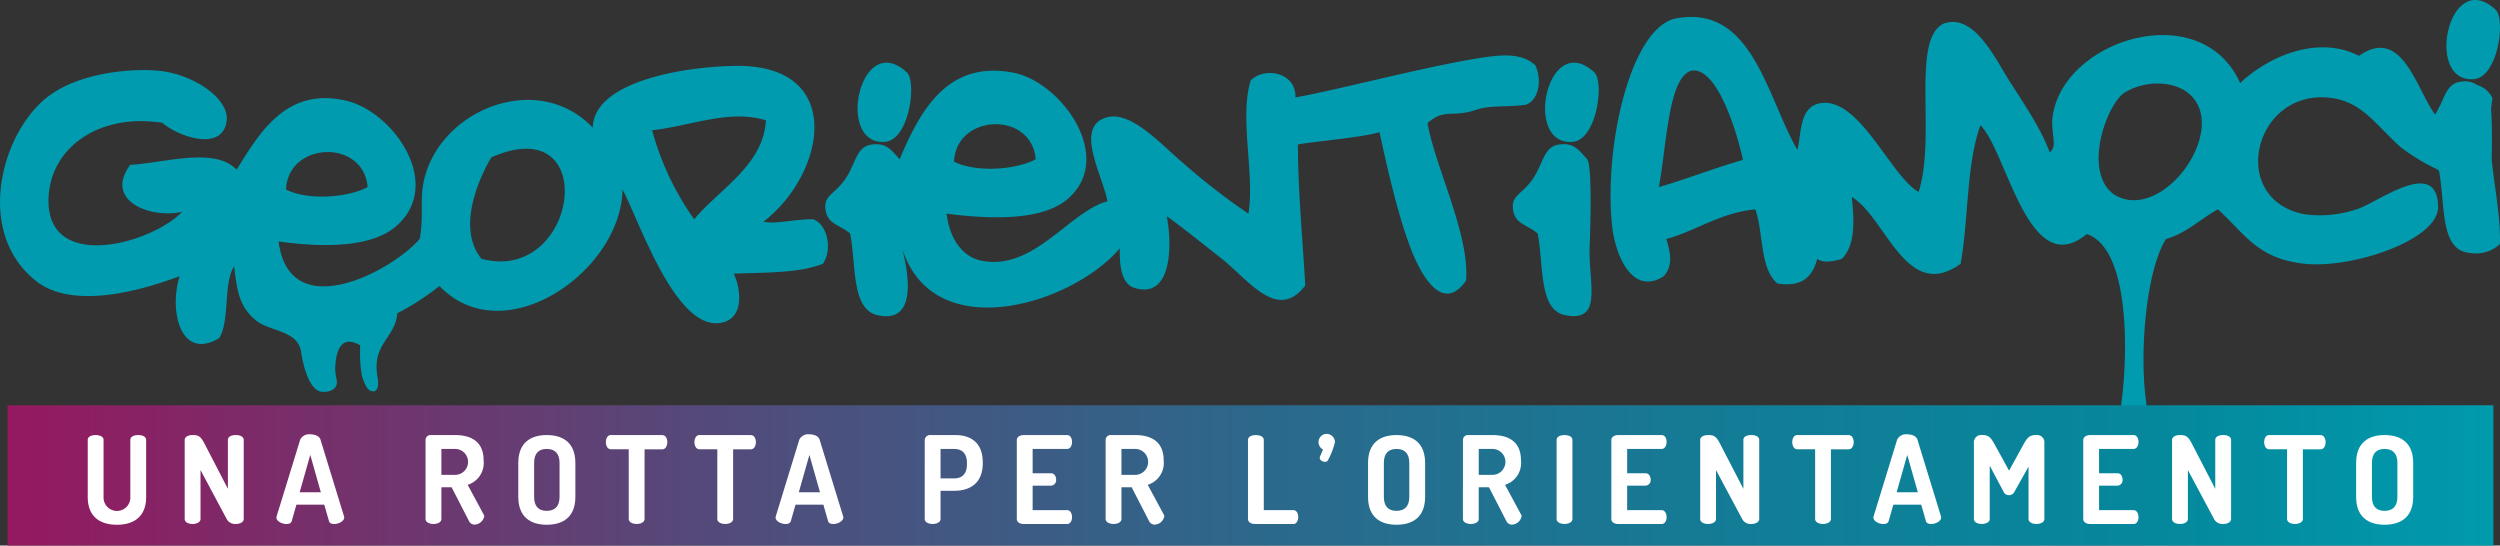 <?xml version="1.0" encoding="UTF-8"?> <svg xmlns="http://www.w3.org/2000/svg" xmlns:xlink="http://www.w3.org/1999/xlink" width="303.915" height="66.316" viewBox="0 0 303.915 66.316"><rect x="0" y="0" width="303.915" height="66.316" fill="#333333" stroke="none"/><defs><linearGradient id="linear-gradient" y1="0.5" x2="1" y2="0.5" gradientUnits="objectBoundingBox"><stop offset="0" stop-color="#97175e"></stop><stop offset="0.121" stop-color="#782e6a"></stop><stop offset="0.319" stop-color="#4d4f7d"></stop><stop offset="0.511" stop-color="#2b698c"></stop><stop offset="0.693" stop-color="#137c96"></stop><stop offset="0.861" stop-color="#05889c"></stop><stop offset="1" stop-color="#009bae"></stop></linearGradient></defs><g id="logo" transform="translate(-54.837 -42.058)"><path id="Tracciato_501" data-name="Tracciato 501" d="M162.4,59.307c2.985-.217,3.883-7.226,2.706-8.421C159.383,45.53,156.364,59.744,162.4,59.307Zm85.678,12.931s.426-9.952-.3-10.826c-1.148-1.3-1.663-1.978-3.308-1.8-2,.21-1.972,2.274-3.308,4.21-1.305,1.89-2.587,1.941-2.406,3.609.207,1.907,1.706,1.9,3.007,3.007.745,3.787.111,9.268,3.308,9.923C249.706,81.305,247.977,76.644,248.077,72.237Zm-2.1-12.931c2.985-.217,3.883-7.226,2.706-8.421C242.956,45.53,239.937,59.744,245.972,59.307ZM240.283,54.8c1.544-.462,2.079-2.886,1.2-4.812-1.6-1.433-3.767-1.345-6.616-.9-6.789,1.057-17.384,3.9-22.553,4.812.126-2.9-3.507-3.827-5.413-2.106-1.449,4.442.5,11.513-.3,16.239a80.833,80.833,0,0,1-8.119-6.315c-2.417-2.027-6.1-6.166-9.021-5.413-4.142,1.066-.555,7.077,0,10.224-4.608,1.223-8.981,8.528-15.336,7.217-2.293-.473-3.859-2.681-4.21-5.714,5.244.683,11.617.9,14.735-1.8,5.811-5.042-.8-14.211-6.616-15.337-8.117-1.571-11.411,4.8-13.833,10.526-1.148-1.3-1.663-1.978-3.308-1.8-2,.21-1.972,2.274-3.308,4.21-1.305,1.89-2.587,1.941-2.406,3.609.208,1.907,1.706,1.9,3.007,3.007.745,3.787.126,9.2,3.308,9.923,4.474,1.017,4.066-4.053,3.007-8.119,3.813,12.031,20.715,6.8,26.463,0-.049,2.537.344,4.363,1.8,4.811,4.623,1.421,4.569-5.426,3.909-8.721,1.7,1.209,4.023,3.066,6.616,5.112,3.387,2.675,6.848,7.75,10.224,3.308-.321-5.695-.868-11.162-.9-17.141,2.242-.4,8.044-.877,9.923-1.5.532,2.4,2.035,9.665,3.909,14.434,1.508,3.764,4.008,7.357,6.616,3.609.461-5.575-3.792-13.915-4.685-19.137,2.086-1.845,2.969-.624,5.888-1.612C235.941,54.83,237.913,55.107,240.283,54.8Zm-59.541,6.616c-2.459,1.335-7.3,1.609-9.924.3C171.046,55.884,180.231,55.5,180.743,61.412ZM94.091,89.7c1.55,0,1.808-.868,1.668-1.479a8.524,8.524,0,0,1-.177-1.26c.049-2.069.611-4.331,3.047-2.917a17.157,17.157,0,0,0,.161,3.479s.406,1.886,1.2,2.084c1.127.281.748-1.653.748-1.653-.748-4.158,2.12-4.7,2.406-7.818a30.475,30.475,0,0,0,5.112-3.308c7.906,8.184,22.13-1.86,22.253-11.728,1.934,3.509,6.277,16.819,11.728,16.238,3.144-.335,2.7-4.1,1.8-6.014,3.859-.15,7.971-.048,10.826-1.2,1.231-1.725.534-4.862-1.2-5.413-2.012-.044-4.679.646-6.014.3,7.582-5.851,10.023-19.07-3.308-18.945-6.229.058-17.357,1.867-17.441,7.518-6.8-7.186-19.173-2.005-20.651,7.059-.316,1.936.082,4.069-.4,6.473-3.393,3.935-15.843,10.545-17.141.3,5.189.709,11.2.82,14.29-1.863,5.855-5.08-.348-13.982-6.171-15.277-7.084-1.577-10.293,3.648-13.231,8.42-2.6-2.833-8.884-.808-12.931-.6-3.225,4.369,2.454,6.581,6.315,5.714-3.9,4-16.685,7.408-16.238-1.8.29-5.975,6.08-10.225,13.833-9.021,1.974,1.719,7.413,3.574,7.818-.3.278-2.657-4-5.567-8.119-6.015-3.248-.354-9.952.154-13.833,3.308-5.585,4.539-8.618,16.438-1.2,22.253,4.35,3.411,12.346,1.306,17.441-.6-1.34,4.138.09,10.367,4.811,7.518,1.317-2.192.456-6.561,1.8-8.721.377,2.861.536,4.877,2.706,6.616,1.688,1.319,4.866,1.149,5.413,3.609C91.412,84.646,92.03,89.7,94.091,89.7Zm5.44-24.9c-2.439,1.315-7.326,1.635-9.923.3C89.835,59.271,99.021,58.889,99.531,64.8Zm13.833,8.721c-2.875-3.536-.625-9.229,1.2-12.329C128.046,55.239,125.137,76.66,113.364,73.52Zm25.861-4.811a33.774,33.774,0,0,1-5.112-10.826c4.5-.45,9.355-2.593,13.833-1.2C147.658,62.133,142.289,65.035,139.225,68.709ZM315.743,90.963c-.868-6.092,0-16.027,2.406-19.848,2.566-.743,4.173-2.444,6.315-3.609,3.313,3.021,4.8,6,10.525,6.616,5.783.62,16.288-2.884,16.238-6.916-.077-6.218-7.5-.4-9.923.3a14.089,14.089,0,0,1-6.315.6c-9.459-1.834-6.109-15.441,3.308-14.133,3.722.515,5.317,3.23,8.42,6.014a24.236,24.236,0,0,0,4.408,2.657c.071.054.141.108.21.167.745,3.787.112,9.269,3.308,9.923a5.711,5.711,0,0,0,.968.119,4.114,4.114,0,0,0,3.133-1.138c.088-3.255-.635-6.652-1-10.256.042-2,.054-4.508-.079-6.115.046-.453.1-.911.176-1.371a3.17,3.17,0,0,0-1.9-1.6,2.609,2.609,0,0,0-1.9-.392c-1.552.164-1.884,1.443-2.578,2.913a5.436,5.436,0,0,0-.364.7c-.073.13-.152.259-.235.39-2.292-3.074-3.987-10.827-9.261-7.133-5.179-2.683-11.358.333-14.434,3.308-4.806-10.716-22.051-5.162-22.854,4.511-.037,2.232.614,3.128-.3,3.909-1.176-3.15-3.3-6.12-5.112-9.022-1.661-2.666-4.219-7.966-7.819-6.616-3.96,2.009-.842,13.683-3.007,20.449C284.772,63.58,281,54.1,276.35,54.575c-2.782.284-2.494,3.519-3.007,5.714-3.782-6.543-5.51-17.943-15.036-15.938-5.385,1.563-8.442,15.608-7.518,24.96.382,3.861,2.516,8.768,6.315,6.315,1.124-1.278.823-2.8.3-4.511,3.763-1.049,6.46-3.163,10.826-3.609,1.007,2.9.532,7.286,2.706,9.021,3.078.471,4.276-.936,4.811-3.007.675.587,2.262.262,3.007,0,1.642-1.714,1.5-4.5,1.2-7.518,4.159,2.474,6.624,12.894,13.231,8.119.974-5.441.686-12.146,2.406-16.84,3.255,3.233,5.833,19.089,12.931,13.231,5.4,1.808,4.941,15.247,4.21,20.45,0,0-.253,1.738,1.354,1.738A1.485,1.485,0,0,0,315.743,90.963ZM256.5,64.8c.948-5.066,1.135-13.279,3.909-14.134,2.833-.61,5.277,6.15,6.315,10.826C263.23,62.5,260,63.785,256.5,64.8Zm55.331.9c-3.8-2.712-.992-10.74,1.2-12.329,2.647-1.661,6.053-1.429,7.819,0C326.086,57.6,317.722,69.362,311.834,65.7Zm43.711-14.016c2.986-.217,3.883-7.225,2.706-8.42C352.529,37.91,349.51,52.124,355.545,51.685Z" fill="#009bae"></path><g id="Raggruppa_1215" data-name="Raggruppa 1215" transform="translate(55.754 91.326)"><rect id="Rettangolo_29" data-name="Rettangolo 29" width="302.196" height="17.048" fill="url(#linear-gradient)"></rect><g id="Raggruppa_1214" data-name="Raggruppa 1214" transform="translate(9.748 3.472)"><path id="Tracciato_502" data-name="Tracciato 502" d="M77.749,130.588c0-.414.473-.592.962-.592.473,0,.962.177.962.592v6.923c0,2.471-1.568,3.388-3.55,3.388-2,0-3.551-.917-3.551-3.388v-6.923c0-.414.473-.592.962-.592.473,0,.962.177.962.592v6.923a1.629,1.629,0,1,0,3.254,0Z" transform="translate(-72.571 -129.848)" fill="#fff"></path><path id="Tracciato_503" data-name="Tracciato 503" d="M97.273,140.2l-3.18-5.947V140.2c0,.4-.488.606-.962.606-.488,0-.962-.207-.962-.606v-9.6c0-.414.473-.606.962-.606.7,0,.977.148,1.435,1.021l2.855,5.518v-5.947c0-.414.473-.592.962-.592.473,0,.962.177.962.592V140.2c0,.4-.488.606-.962.606A1.156,1.156,0,0,1,97.273,140.2Z" transform="translate(-80.382 -129.848)" fill="#fff"></path><path id="Tracciato_504" data-name="Tracciato 504" d="M110.711,139.952a.834.834,0,0,1,.029-.148L113.6,130.5a1.2,1.2,0,0,1,1.228-.651c.562,0,1.11.207,1.243.651l2.855,9.305a.646.646,0,0,1,.029.148c0,.459-.7.8-1.212.8-.325,0-.577-.1-.651-.385l-.563-1.967h-3.388l-.562,1.967c-.074.281-.325.385-.651.385C111.406,140.751,110.711,140.425,110.711,139.952Zm5.4-3.062-1.286-4.541-1.288,4.541Z" transform="translate(-87.773 -129.789)" fill="#fff"></path><path id="Tracciato_505" data-name="Tracciato 505" d="M140.858,130.588a.6.6,0,0,1,.622-.592h2.929c1.938,0,3.506.74,3.506,3.091a2.781,2.781,0,0,1-1.938,2.959l1.938,3.595a.407.407,0,0,1,.074.236,1.244,1.244,0,0,1-1.2,1.006.756.756,0,0,1-.666-.459l-2.1-4.082h-1.242V140.2c0,.4-.473.606-.962.606-.473,0-.962-.207-.962-.606Zm1.924,1.095v3.151h1.627a1.576,1.576,0,1,0,0-3.151Z" transform="translate(-99.789 -129.848)" fill="#fff"></path><path id="Tracciato_506" data-name="Tracciato 506" d="M159.6,137.511v-4.128c0-2.47,1.508-3.387,3.462-3.387s3.476.917,3.476,3.387v4.128c0,2.471-1.524,3.388-3.476,3.388S159.6,139.981,159.6,137.511Zm5.015-4.128c0-1.169-.592-1.7-1.553-1.7-.977,0-1.539.532-1.539,1.7v4.128c0,1.169.562,1.7,1.539,1.7.961,0,1.553-.533,1.553-1.7Z" transform="translate(-107.258 -129.848)" fill="#fff"></path><path id="Tracciato_507" data-name="Tracciato 507" d="M184.165,130c.414,0,.607.444.607.858,0,.459-.222.873-.607.873h-2.16V140.2c0,.4-.488.606-.962.606s-.961-.207-.961-.606v-8.476h-2.175c-.385,0-.607-.4-.607-.873,0-.414.192-.858.607-.858Z" transform="translate(-114.314 -129.848)" fill="#fff"></path><path id="Tracciato_508" data-name="Tracciato 508" d="M202.067,130c.414,0,.607.444.607.858,0,.459-.222.873-.607.873h-2.16V140.2c0,.4-.488.606-.961.606-.488,0-.962-.207-.962-.606v-8.476H195.81c-.385,0-.607-.4-.607-.873,0-.414.192-.858.607-.858Z" transform="translate(-121.449 -129.848)" fill="#fff"></path><path id="Tracciato_509" data-name="Tracciato 509" d="M211.605,139.952a.894.894,0,0,1,.029-.148l2.855-9.305a1.2,1.2,0,0,1,1.228-.651c.562,0,1.11.207,1.243.651l2.855,9.305a.68.68,0,0,1,.029.148c0,.459-.7.8-1.213.8-.325,0-.577-.1-.651-.385l-.563-1.967h-3.387l-.562,1.967c-.074.281-.325.385-.651.385C212.3,140.751,211.605,140.425,211.605,139.952Zm5.4-3.062-1.287-4.541-1.287,4.541Z" transform="translate(-127.987 -129.789)" fill="#fff"></path><path id="Tracciato_510" data-name="Tracciato 510" d="M241.753,130.588a.652.652,0,0,1,.725-.592h2.973c1.879,0,3.358.9,3.358,3.328v.089c0,2.426-1.524,3.358-3.476,3.358h-1.657V140.2c0,.4-.488.606-.962.606-.488,0-.962-.207-.962-.606Zm1.923,1.095v3.58h1.657c.962,0,1.553-.547,1.553-1.7v-.177c0-1.154-.591-1.7-1.553-1.7Z" transform="translate(-140.003 -129.848)" fill="#fff"></path><path id="Tracciato_511" data-name="Tracciato 511" d="M262.291,134.641h2.249c.384,0,.606.37.606.77a.669.669,0,0,1-.606.739h-2.249v2.973h4.186c.385,0,.606.4.606.858,0,.4-.192.828-.606.828h-5.266c-.429,0-.844-.207-.844-.606v-9.6c0-.4.414-.606.844-.606h5.266c.414,0,.606.429.606.829,0,.458-.221.858-.606.858h-4.186Z" transform="translate(-147.423 -129.848)" fill="#fff"></path><path id="Tracciato_512" data-name="Tracciato 512" d="M278.319,130.588a.6.6,0,0,1,.622-.592h2.929c1.938,0,3.506.74,3.506,3.091a2.781,2.781,0,0,1-1.938,2.959l1.938,3.595a.407.407,0,0,1,.074.236,1.244,1.244,0,0,1-1.2,1.006.756.756,0,0,1-.666-.459l-2.1-4.082h-1.242V140.2c0,.4-.474.606-.962.606-.473,0-.962-.207-.962-.606Zm1.924,1.095v3.151h1.627a1.576,1.576,0,1,0,0-3.151Z" transform="translate(-154.577 -129.848)" fill="#fff"></path><path id="Tracciato_513" data-name="Tracciato 513" d="M307.933,140.81c-.429,0-.843-.207-.843-.606v-9.616c0-.414.473-.592.961-.592s.962.177.962.592v8.535h3.609c.385,0,.577.414.577.844,0,.414-.192.843-.577.843Z" transform="translate(-166.045 -129.848)" fill="#fff"></path><path id="Tracciato_514" data-name="Tracciato 514" d="M323.349,130.741a8.406,8.406,0,0,1-.829,2.174.393.393,0,0,1-.385.237c-.266,0-.636-.177-.636-.5a.4.4,0,0,1,.059-.207l.34-.784a1.036,1.036,0,0,1-.547-.9,1,1,0,0,1,.991-1.006A1.014,1.014,0,0,1,323.349,130.741Z" transform="translate(-171.729 -129.75)" fill="#fff"></path><path id="Tracciato_515" data-name="Tracciato 515" d="M331.361,137.511v-4.128c0-2.47,1.509-3.387,3.462-3.387s3.476.917,3.476,3.387v4.128c0,2.471-1.524,3.388-3.476,3.388S331.361,139.981,331.361,137.511Zm5.015-4.128c0-1.169-.591-1.7-1.553-1.7-.977,0-1.538.532-1.538,1.7v4.128c0,1.169.562,1.7,1.538,1.7.962,0,1.553-.533,1.553-1.7Z" transform="translate(-175.719 -129.848)" fill="#fff"></path><path id="Tracciato_516" data-name="Tracciato 516" d="M350.541,130.588a.6.6,0,0,1,.621-.592h2.929c1.938,0,3.506.74,3.506,3.091a2.781,2.781,0,0,1-1.938,2.959l1.938,3.595a.4.4,0,0,1,.074.236,1.244,1.244,0,0,1-1.2,1.006.756.756,0,0,1-.665-.459l-2.1-4.082h-1.243V140.2c0,.4-.473.606-.962.606-.473,0-.962-.207-.962-.606Zm1.923,1.095v3.151h1.627a1.576,1.576,0,1,0,0-3.151Z" transform="translate(-183.363 -129.848)" fill="#fff"></path><path id="Tracciato_517" data-name="Tracciato 517" d="M369.476,130.588c0-.414.473-.592.961-.592s.962.177.962.592V140.2c0,.4-.489.606-.962.606s-.961-.207-.961-.606Z" transform="translate(-190.91 -129.848)" fill="#fff"></path><path id="Tracciato_518" data-name="Tracciato 518" d="M382.464,134.641h2.249c.384,0,.606.37.606.77a.669.669,0,0,1-.606.739h-2.249v2.973h4.187c.385,0,.606.4.606.858,0,.4-.192.828-.606.828h-5.267c-.429,0-.843-.207-.843-.606v-9.6c0-.4.414-.606.843-.606h5.267c.414,0,.606.429.606.829,0,.458-.221.858-.606.858h-4.187Z" transform="translate(-195.321 -129.848)" fill="#fff"></path><path id="Tracciato_519" data-name="Tracciato 519" d="M403.6,140.2l-3.181-5.947V140.2c0,.4-.488.606-.962.606-.488,0-.962-.207-.962-.606v-9.6c0-.414.473-.606.962-.606.7,0,.977.148,1.436,1.021l2.855,5.518v-5.947c0-.414.473-.592.961-.592s.962.177.962.592V140.2c0,.4-.488.606-.962.606A1.155,1.155,0,0,1,403.6,140.2Z" transform="translate(-202.475 -129.848)" fill="#fff"></path><path id="Tracciato_520" data-name="Tracciato 520" d="M423.971,130c.414,0,.606.444.606.858,0,.459-.222.873-.606.873h-2.16V140.2c0,.4-.488.606-.962.606-.488,0-.962-.207-.962-.606v-8.476h-2.174c-.384,0-.607-.4-.607-.873,0-.414.193-.858.607-.858Z" transform="translate(-209.895 -129.848)" fill="#fff"></path><path id="Tracciato_521" data-name="Tracciato 521" d="M433.51,139.952a.837.837,0,0,1,.029-.148l2.855-9.305a1.2,1.2,0,0,1,1.228-.651c.562,0,1.109.207,1.243.651l2.855,9.305a.644.644,0,0,1,.029.148c0,.459-.7.8-1.213.8-.325,0-.577-.1-.651-.385l-.562-1.967h-3.388l-.562,1.967c-.074.281-.325.385-.651.385C434.205,140.751,433.51,140.425,433.51,139.952Zm5.4-3.062-1.286-4.541-1.288,4.541Z" transform="translate(-216.433 -129.789)" fill="#fff"></path><path id="Tracciato_522" data-name="Tracciato 522" d="M458.733,136.919a.7.7,0,0,1-.651.385.681.681,0,0,1-.636-.385l-1.7-3.2v6.48c0,.4-.489.606-.962.606-.488,0-.962-.207-.962-.606v-9.246a.883.883,0,0,1,.962-.961c.7,0,1.006.148,1.494,1.021l1.82,3.314,1.819-3.314c.489-.873.814-1.021,1.51-1.021a.883.883,0,0,1,.961.961V140.2c0,.4-.488.606-.961.606-.489,0-.962-.207-.962-.606v-6.361Z" transform="translate(-224.528 -129.848)" fill="#fff"></path><path id="Tracciato_523" data-name="Tracciato 523" d="M477.851,134.641H480.1c.385,0,.607.37.607.77a.669.669,0,0,1-.607.739h-2.248v2.973h4.186c.385,0,.606.4.606.858,0,.4-.192.828-.606.828h-5.267c-.429,0-.843-.207-.843-.606v-9.6c0-.4.414-.606.843-.606h5.267c.414,0,.606.429.606.829,0,.458-.221.858-.606.858h-4.186Z" transform="translate(-233.34 -129.848)" fill="#fff"></path><path id="Tracciato_524" data-name="Tracciato 524" d="M498.983,140.2l-3.18-5.947V140.2c0,.4-.488.606-.962.606-.488,0-.962-.207-.962-.606v-9.6c0-.414.473-.606.962-.606.7,0,.977.148,1.435,1.021l2.855,5.518v-5.947c0-.414.473-.592.962-.592.473,0,.962.177.962.592V140.2c0,.4-.488.606-.962.606A1.156,1.156,0,0,1,498.983,140.2Z" transform="translate(-240.495 -129.848)" fill="#fff"></path><path id="Tracciato_525" data-name="Tracciato 525" d="M519.357,130c.415,0,.607.444.607.858,0,.459-.222.873-.607.873H517.2V140.2c0,.4-.488.606-.961.606-.489,0-.962-.207-.962-.606v-8.476H513.1c-.385,0-.607-.4-.607-.873,0-.414.192-.858.607-.858Z" transform="translate(-247.914 -129.848)" fill="#fff"></path><path id="Tracciato_526" data-name="Tracciato 526" d="M531.085,137.511v-4.128c0-2.47,1.509-3.387,3.462-3.387s3.476.917,3.476,3.387v4.128c0,2.471-1.524,3.388-3.476,3.388S531.085,139.981,531.085,137.511Zm5.015-4.128c0-1.169-.592-1.7-1.553-1.7-.977,0-1.539.532-1.539,1.7v4.128c0,1.169.562,1.7,1.539,1.7.961,0,1.553-.533,1.553-1.7Z" transform="translate(-255.324 -129.848)" fill="#fff"></path></g></g></g></svg> 